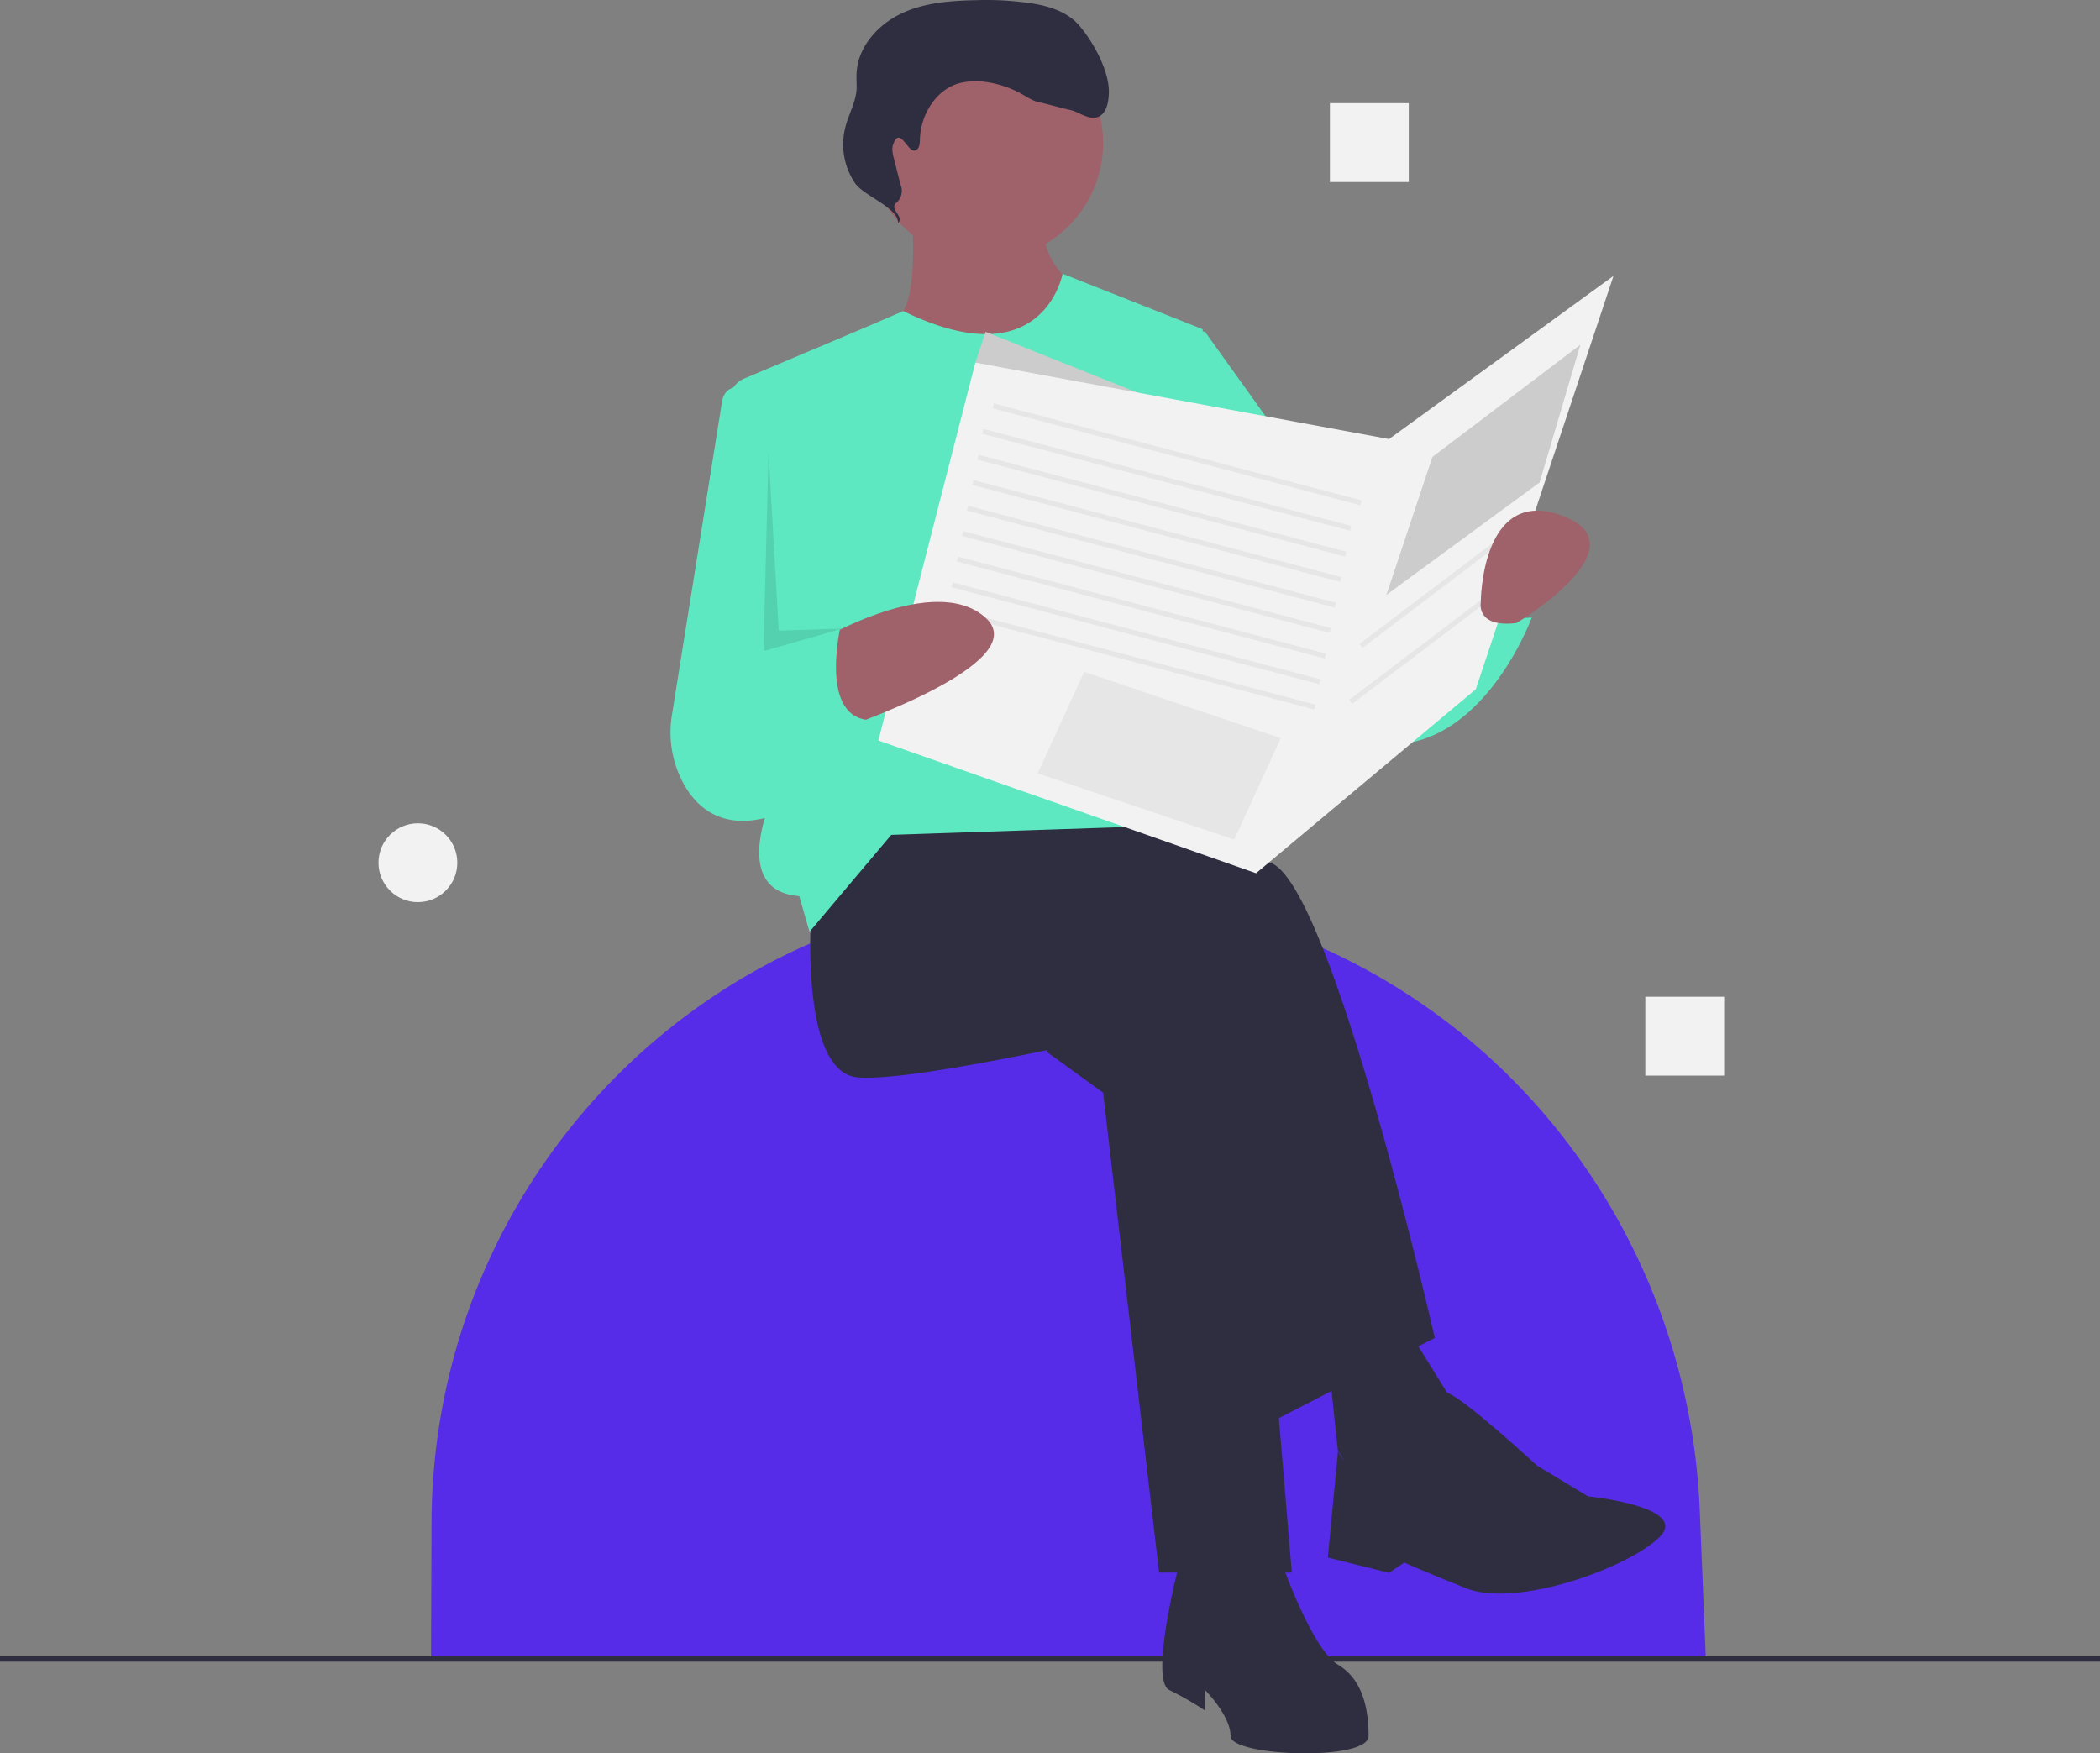 <?xml version="1.0" encoding="utf-8"?>
<svg xmlns="http://www.w3.org/2000/svg" width="799" height="667.14" viewBox="0 0 799 667.14">
  <rect x="0" y="0" width="799" height="667.14" fill="#808080" stroke="none"/>
  <g id="Groupe_3700" data-name="Groupe 3700" transform="translate(-49 -12614)">
    <path id="Tracé_1" data-name="Tracé 1" d="M649,630.2H164l.2-51.4c.6-130.1,104.4-237.3,234.5-239.5h4.2a246.548,246.548,0,0,1,85.837,15.414C580.8,389,642.5,476.1,646.7,574.2Z" transform="translate(49 12614.058)" fill="#572ce8"/>
    <rect id="Rectangle_1" data-name="Rectangle 1" width="799" height="2" transform="translate(49 13244.258)" fill="#2f2e41"/>
    <path id="Tracé_2" data-name="Tracé 2" d="M398.3,400.2l21.4,15.5L441,598.3h50.5L474.1,390.5l-70-27.2Z" transform="translate(49 12614.058)" fill="#2f2e41"/>
    <path id="Tracé_3" data-name="Tracé 3" d="M308.9,341.9s-5.8,66.1,17.5,68,112.7-19.4,112.7-19.4L481.8,542l64.1-33S507,338,483.7,328.3s-101-29.1-101-29.1l-56.3,9.7Z" transform="translate(49 12614.058)" fill="#2f2e41"/>
    <path id="Tracé_4" data-name="Tracé 4" d="M448.8,594.4s-11.7,44.7-3.9,48.6a122.467,122.467,0,0,1,13.6,7.8V643s9.7,9.7,9.7,17.5,52.5,9.7,52.5,0-1.9-21.4-11.7-27.2-21.4-38.9-21.4-38.9Z" transform="translate(49 12614.058)" fill="#2f2e41"/>
    <path id="Tracé_5" data-name="Tracé 5" d="M505.1,514.8l3.9,36.9L522.6,575l33.1-36.9-25.3-40.8Z" transform="translate(49 12614.058)" fill="#2f2e41"/>
    <path id="Tracé_6" data-name="Tracé 6" d="M536.2,551.7s7.2-24.5,14.3-21.9,34.3,27.8,34.3,27.8l19.4,11.7s38.9,3.9,27.2,15.5S577,612,557.6,604.2s-23.3-9.7-23.3-9.7l-5.8,3.9-23.3-5.8,3.9-40.8C509,551.7,514.9,569.2,536.2,551.7Z" transform="translate(49 12614.058)" fill="#2f2e41"/>
    <circle id="Ellipse_1" data-name="Ellipse 1" cx="44.7" cy="44.7" r="44.7" transform="translate(379.3 12623.657)" fill="#9f616a"/>
    <path id="Tracé_7" data-name="Tracé 7" d="M346.8,80.6s3.9,40.8-7.8,40.8,1.9,50.5,33,50.5,42.7-60.2,42.7-60.2-21.4-7.8-17.5-33S346.8,80.6,346.8,80.6Z" transform="translate(49 12614.058)" fill="#9f616a"/>
    <path id="Tracé_8" data-name="Tracé 8" d="M343.7,118.3l-16.3,7L283.1,144a8.876,8.876,0,0,0-5.4,9.3L294.4,302s-17.5,36.9,9.7,38.9l3.9,13.6,31.1-36.9,116.6-3.9,1.9-188.5-53.3-21.1C404.2,104.2,397,144.3,343.7,118.3Z" transform="translate(49 12614.058)" fill="#5de8c1"/>
    <path id="Tracé_9" data-name="Tracé 9" d="M289.5,149.5l-7.2-2.1a5.9,5.9,0,0,0-7.3,4.1c-.1.2-.1.5-.2.7L255.7,271.7a40.8,40.8,0,0,0,4.1,25.9c5.9,11.1,18.1,21.3,43.2,9.2l17.5-126.3Z" transform="translate(49 12614.058)" fill="#5de8c1"/>
    <path id="Tracé_10" data-name="Tracé 10" d="M435.2,122.3l23.3,3.9,64.1,89.4,5.8,15.5,36.9-11.7s-1.9,17.5,17.5,15.5c0,0-23.3,64.1-71.9,44.7s-64-77.6-64-77.6Z" transform="translate(49 12614.058)" fill="#5de8c1"/>
    <path id="Tracé_11" data-name="Tracé 11" d="M462.4,161.2l-87.4-35-3.9,11.7,40.8,35Z" transform="translate(49 12614.058)" fill="#ccc"/>
    <path id="Tracé_12" data-name="Tracé 12" d="M348.1,57.2c1.7-.4,1.9-2.6,1.9-4.3.3-9.1,5.8-18.5,14.6-21.2a25.649,25.649,0,0,1,10.3-.6,39.317,39.317,0,0,1,14,4.7c2.3,1.3,4.5,2.8,7.1,3.2,1.7.3,9.1,2.4,10.8,2.7,3.7.7,7.2,4,10.8,2.8,3.4-1.2,4.2-5.6,4.3-9.3.2-8.3-6.1-19.7-11.6-25.9-4.2-4.7-10.5-6.8-16.7-7.9A115.154,115.154,0,0,0,371.7,0c-9.9.2-20.1.9-29,5.2S326.3,18,325.9,27.9c-.1,2.1.1,4.1,0,6.2-.4,5-3.1,9.5-4.3,14.4a26.289,26.289,0,0,0,3.7,21.1c3.3,4.9,16.5,9.3,16.4,15.2,2.4-2.5-3.2-5-.9-7.5a6.044,6.044,0,0,0,1.8-7.2l-2.5-9.9c-.5-1.8-.9-3.8-.2-5.5C342.4,47.9,345.3,57.9,348.1,57.2Z" transform="translate(49 12614.058)" fill="#2f2e41"/>
    <path id="Tracé_13" data-name="Tracé 13" d="M371.1,137.9,334.2,281.7l143.7,50.5,83.6-70,52.4-157.3L528.5,167Z" transform="translate(49 12614.058)" fill="#f2f2f2"/>
    <rect id="Rectangle_2" data-name="Rectangle 2" width="1.9" height="144.7" transform="matrix(0.255, -0.967, 0.967, 0.255, 426.658, 12769.348)" fill="#e6e6e6"/>
    <rect id="Rectangle_3" data-name="Rectangle 3" width="1.9" height="144.7" transform="matrix(0.255, -0.967, 0.967, 0.255, 422.732, 12779.063)" fill="#e6e6e6"/>
    <rect id="Rectangle_4" data-name="Rectangle 4" width="1.9" height="144.7" transform="matrix(0.255, -0.967, 0.967, 0.255, 420.859, 12788.883)" fill="#e6e6e6"/>
    <rect id="Rectangle_5" data-name="Rectangle 5" width="1.9" height="144.7" transform="matrix(0.255, -0.967, 0.967, 0.255, 418.955, 12798.516)" fill="#e6e6e6"/>
    <rect id="Rectangle_6" data-name="Rectangle 6" width="1.9" height="144.7" transform="matrix(0.255, -0.967, 0.967, 0.255, 416.913, 12808.294)" fill="#e6e6e6"/>
    <rect id="Rectangle_7" data-name="Rectangle 7" width="1.9" height="144.7" transform="matrix(0.255, -0.967, 0.967, 0.255, 415.009, 12817.927)" fill="#e6e6e6"/>
    <rect id="Rectangle_8" data-name="Rectangle 8" width="1.9" height="144.7" transform="matrix(0.255, -0.967, 0.967, 0.255, 413.079, 12827.656)" fill="#e6e6e6"/>
    <rect id="Rectangle_9" data-name="Rectangle 9" width="1.9" height="144.7" transform="matrix(0.255, -0.967, 0.967, 0.255, 411.037, 12837.435)" fill="#e6e6e6"/>
    <rect id="Rectangle_10" data-name="Rectangle 10" width="1.9" height="144.7" transform="matrix(0.255, -0.967, 0.967, 0.255, 409.133, 12847.067)" fill="#e6e6e6"/>
    <path id="Tracé_14" data-name="Tracé 14" d="M311.9,243.6s43.7-26.1,63.1-8.6-56.3,42.7-56.3,42.7Z" transform="translate(49 12614.058)" fill="#9f616a"/>
    <path id="Tracé_15" data-name="Tracé 15" d="M264.2,256.4,320.5,235s-9.7,36.9,9.7,38.9l-27.2,33C303.1,306.9,248.7,306.9,264.2,256.4Z" transform="translate(49 12614.058)" fill="#5de8c1"/>
    <path id="Tracé_16" data-name="Tracé 16" d="M412.5,255.6l74.8,25.2-17.7,38.6-74.8-25.2Z" transform="translate(49 12614.058)" fill="#e6e6e6"/>
    <path id="Tracé_17" data-name="Tracé 17" d="M545,173.8l56.3-42.7-15.5,52.4-58.3,42.8Z" transform="translate(49 12614.058)" fill="#ccc"/>
    <rect id="Rectangle_11" data-name="Rectangle 11" width="70.7" height="1.9" transform="translate(566.24 12859.012) rotate(-37.156)" fill="#e6e6e6"/>
    <rect id="Rectangle_12" data-name="Rectangle 12" width="70.7" height="1.9" transform="translate(562.318 12880.293) rotate(-37.156)" fill="#e6e6e6"/>
    <path id="Tracé_18" data-name="Tracé 18" d="M577,237s48.6-29.1,17.5-40.8-31.1,33-31.1,33S561.5,238.9,577,237Z" transform="translate(49 12614.058)" fill="#9f616a"/>
    <path id="Tracé_19" data-name="Tracé 19" d="M292.4,171.9l-1.9,75.8,30.1-8.6-24.3.8Z" transform="translate(49 12614.058)" opacity="0.1"/>
    <rect id="Rectangle_13" data-name="Rectangle 13" width="30" height="30" transform="translate(675 12993.258)" fill="#f2f2f2"/>
    <rect id="Rectangle_14" data-name="Rectangle 14" width="30" height="30" transform="translate(555 12653.258)" fill="#f2f2f2"/>
    <circle id="Ellipse_2" data-name="Ellipse 2" cx="15" cy="15" r="15" transform="translate(193 12927.258)" fill="#f2f2f2"/>
  </g>
</svg>
